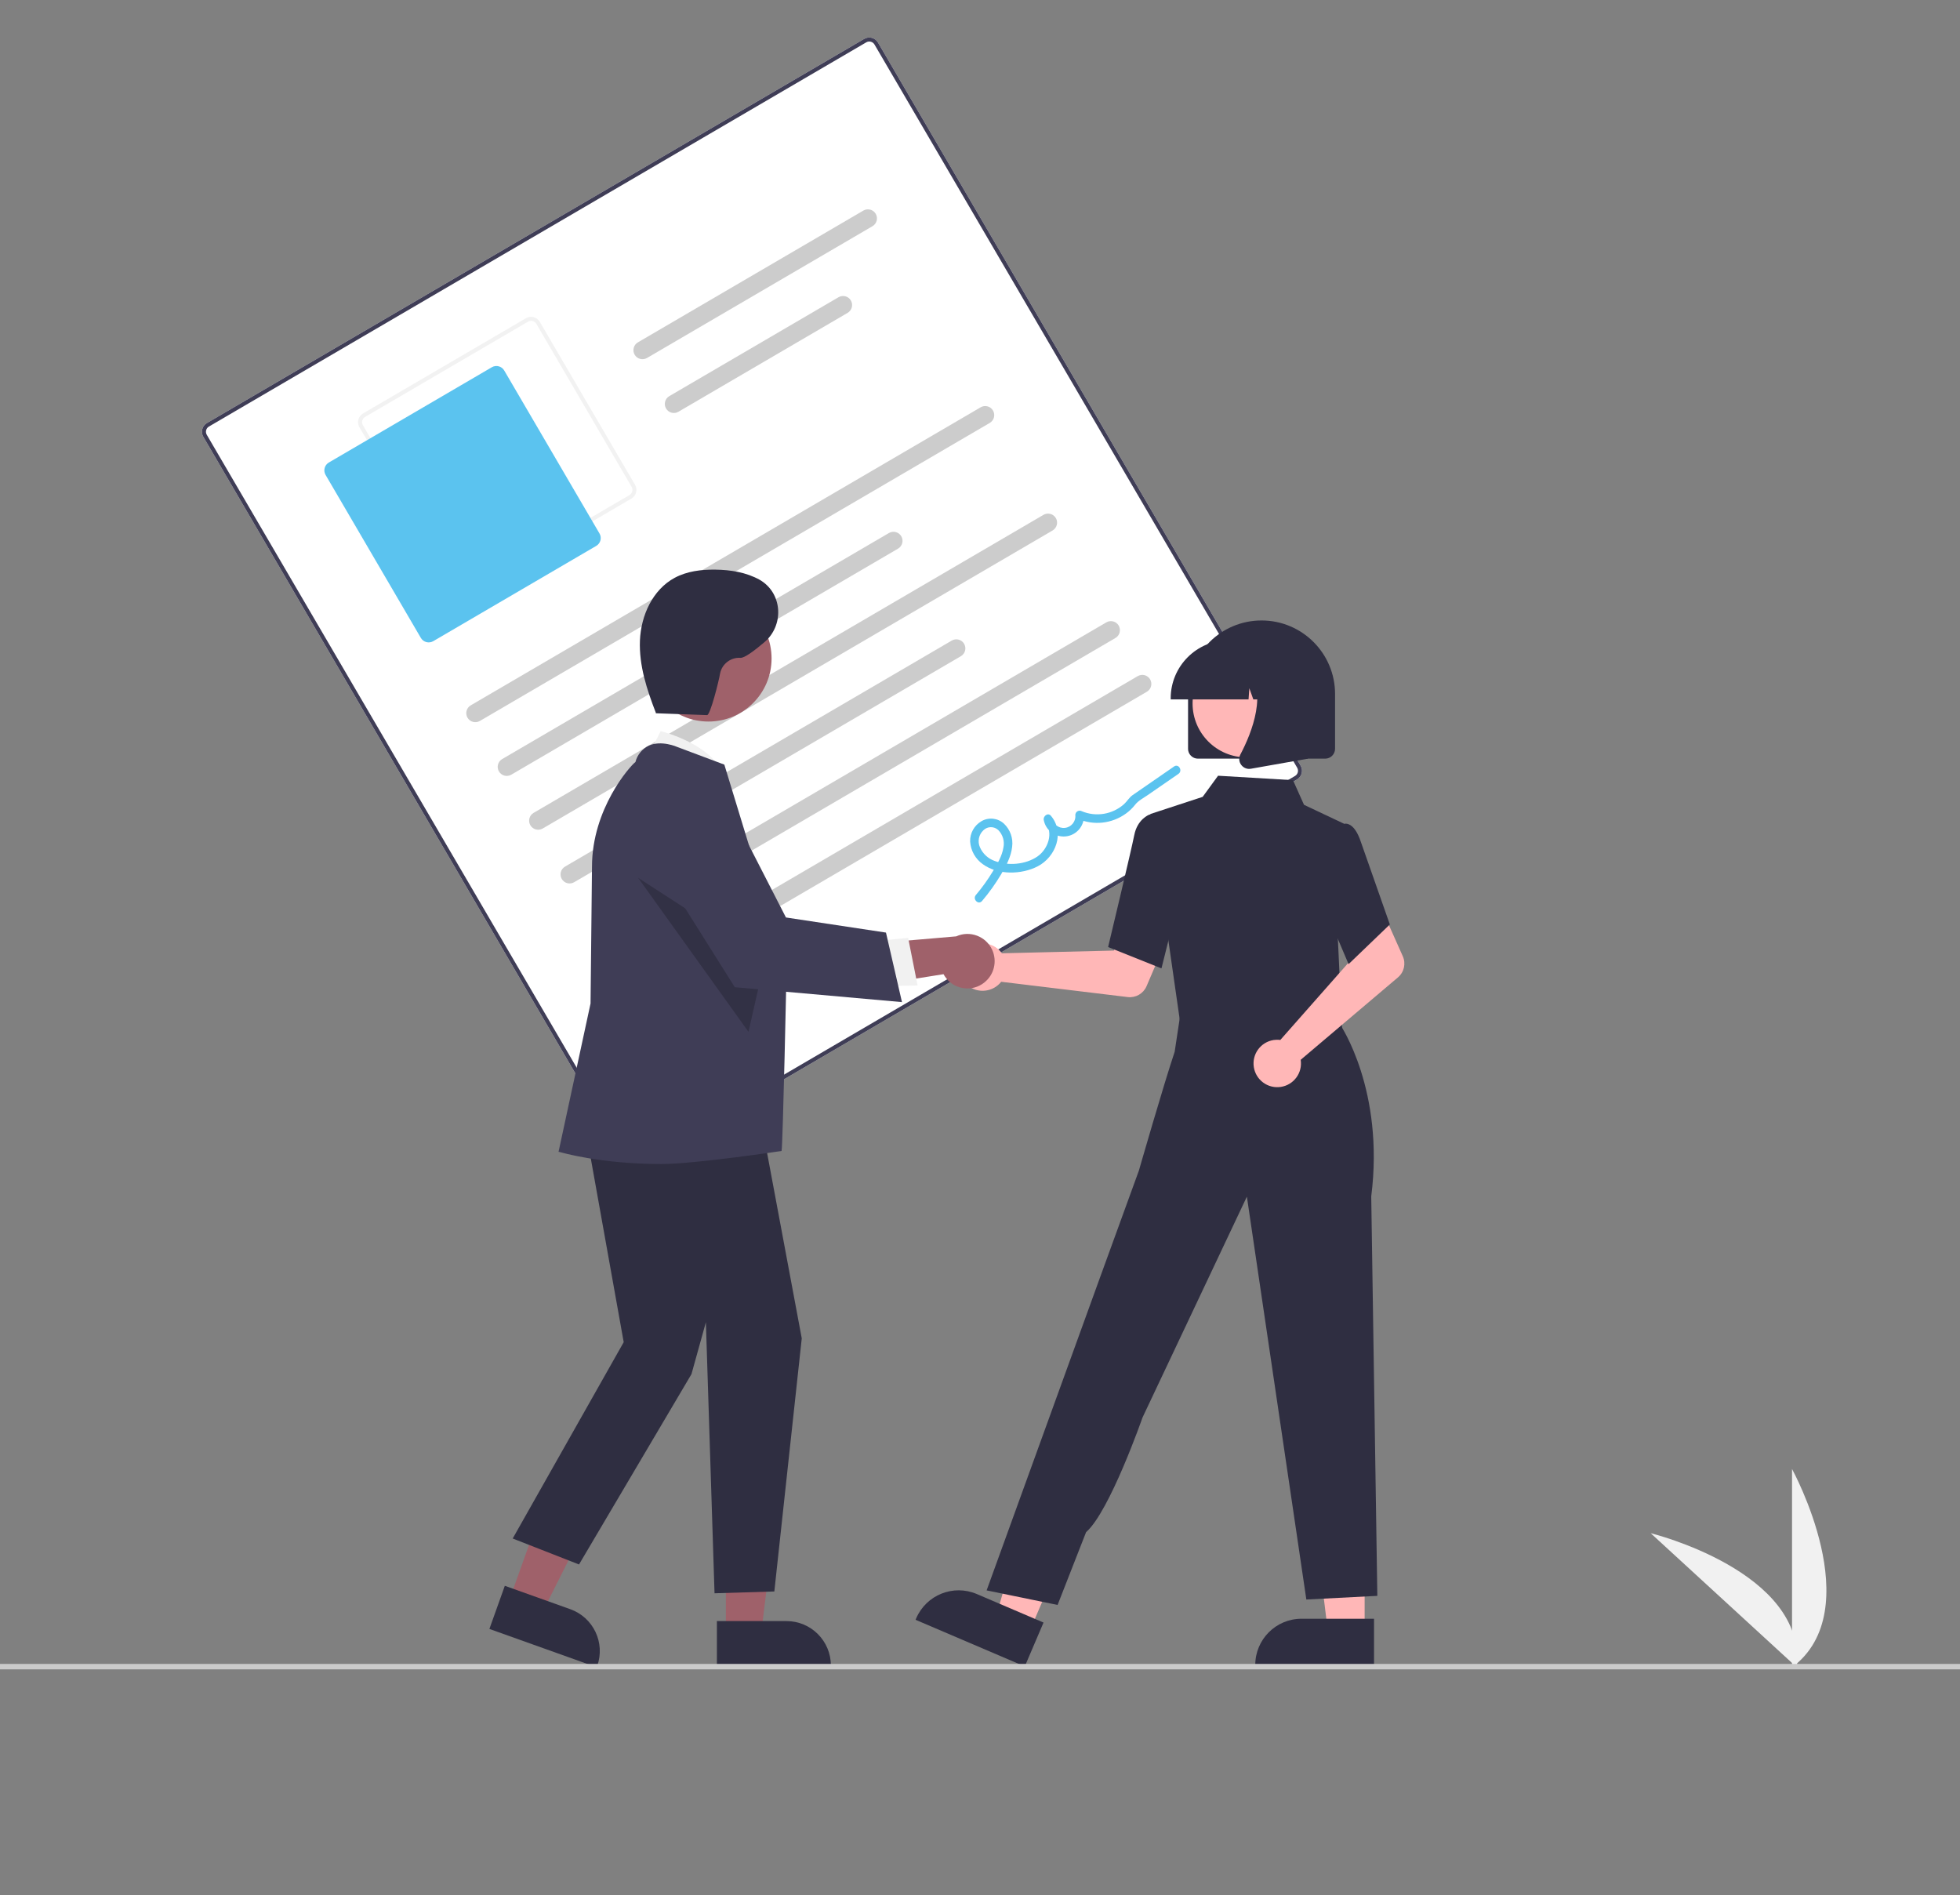 <svg xmlns="http://www.w3.org/2000/svg" id="Layer_1" viewBox="0 0 746 721.34"><rect x="0" y="0" width="746" height="721.34" fill="#808080" stroke="none"/><defs><style>.cls-1{fill:#f2f2f2;}.cls-2{fill:#fff;}.cls-3{fill:#f1f1f1;}.cls-4{fill:#ffb7b7;}.cls-5{fill:#9f616a;}.cls-6{fill:#ccc;}.cls-7{fill:#cbcbcb;}.cls-8{fill:#3f3d56;}.cls-9{fill:#2f2e41;}.cls-10{fill:#5bc3ef;}.cls-11{isolation:isolate;opacity:.2;}</style></defs><path class="cls-3" d="M682.07,634.61v-75.51s29.43,53.53,0,75.51Z"></path><path class="cls-3" d="M683.89,634.59l-55.62-51.06s59.33,14.52,55.62,51.06Z"></path><g><path class="cls-2" d="M493.67,296.66l-250.18,146.22c-1.82,1.06-4.16,.45-5.23-1.37L77.38,166.25c-1.06-1.82-.45-4.16,1.37-5.23L328.93,14.8c1.82-1.06,4.16-.45,5.23,1.37l160.88,275.26c1.06,1.82,.45,4.16-1.37,5.23Z"></path><path class="cls-8" d="M493.67,296.66l-250.18,146.22c-1.82,1.06-4.16,.45-5.23-1.37L77.38,166.25c-1.06-1.82-.45-4.16,1.37-5.23L328.93,14.8c1.82-1.06,4.16-.45,5.23,1.37l160.88,275.26c1.06,1.82,.45,4.16-1.37,5.23ZM79.52,162.34c-1.09,.64-1.46,2.04-.82,3.14L239.58,440.73c.64,1.09,2.04,1.46,3.14,.82l250.18-146.22c1.09-.64,1.46-2.04,.82-3.14L332.84,16.94c-.64-1.09-2.04-1.46-3.14-.82L79.52,162.34Z"></path><path class="cls-1" d="M240.34,189.75l-62.05,36.27c-1.82,1.06-4.16,.45-5.23-1.37l-36.27-62.05c-1.06-1.82-.45-4.16,1.37-5.23l62.05-36.27c1.82-1.06,4.16-.45,5.23,1.37l36.27,62.05c1.06,1.82,.45,4.16-1.37,5.23Zm-101.4-31.06c-1.09,.64-1.46,2.04-.82,3.14l36.27,62.05c.64,1.09,2.04,1.46,3.14,.82l62.05-36.27c1.09-.64,1.46-2.04,.82-3.14l-36.27-62.05c-.64-1.09-2.04-1.46-3.14-.82l-62.05,36.27Z"></path><path class="cls-10" d="M226.95,207.76l-62.05,36.27c-1.64,.96-3.75,.4-4.71-1.23l-36.27-62.05c-.96-1.64-.4-3.75,1.23-4.71l62.05-36.27c1.64-.96,3.75-.4,4.71,1.23l36.27,62.05c.96,1.64,.4,3.75-1.23,4.71Z"></path><path class="cls-6" d="M376.72,160.96l-194.07,113.43c-1.64,.96-3.75,.41-4.71-1.23s-.41-3.75,1.23-4.71h0l194.07-113.43c1.64-.96,3.75-.41,4.71,1.23,.96,1.64,.41,3.75-1.23,4.71h0Z"></path><path class="cls-6" d="M341.81,208.81l-147.2,86.03c-1.64,.96-3.75,.41-4.71-1.23s-.41-3.75,1.23-4.71h0l147.2-86.03c1.64-.96,3.75-.41,4.71,1.23s.41,3.75-1.23,4.71h0Z"></path><path class="cls-6" d="M332.08,86.09l-85.81,50.15c-1.64,.96-3.75,.41-4.71-1.23s-.41-3.75,1.23-4.71l85.81-50.15c1.64-.96,3.75-.41,4.71,1.23s.41,3.75-1.23,4.71Z"></path><path class="cls-6" d="M322.62,119.07l-64.4,37.64c-1.64,.96-3.75,.41-4.71-1.23-.96-1.64-.41-3.75,1.23-4.71h0l64.4-37.64c1.64-.96,3.75-.41,4.71,1.23,.96,1.64,.41,3.75-1.23,4.71Z"></path><path class="cls-6" d="M400.64,201.89l-194.07,113.43c-1.64,.96-3.75,.41-4.71-1.23s-.41-3.75,1.23-4.71h0l194.07-113.43c1.64-.96,3.75-.41,4.71,1.23s.41,3.75-1.23,4.71h0Z"></path><path class="cls-6" d="M365.73,249.74l-147.2,86.03c-1.64,.96-3.75,.41-4.71-1.23s-.41-3.75,1.23-4.71h0l147.2-86.03c1.64-.96,3.75-.41,4.71,1.23s.41,3.75-1.23,4.71h0Z"></path><path class="cls-6" d="M424.56,242.81l-194.07,113.43c-1.64,.96-3.75,.41-4.71-1.23s-.41-3.75,1.23-4.71h0l194.07-113.43c1.64-.96,3.75-.41,4.71,1.23s.41,3.75-1.23,4.71Z"></path><path class="cls-6" d="M436.52,263.27l-194.07,113.43c-1.64,.96-3.75,.41-4.71-1.23s-.41-3.75,1.23-4.71l194.07-113.43c1.64-.96,3.75-.41,4.71,1.23s.41,3.75-1.23,4.71h0Z"></path><path class="cls-10" d="M373.76,342.94c2.7-3.18,5.12-6.57,7.26-10.15,1.91-3.23,3.79-6.68,4.21-10.47,.44-3.27-.71-6.55-3.1-8.83-2.33-2.15-5.78-2.54-8.53-.97-2.77,1.59-4.44,4.56-4.36,7.75,.22,3.49,2.03,6.69,4.9,8.68,5.74,4.16,14.69,3.94,20.81,.78,6.89-3.56,10.44-12.88,5.03-19.26-1.13-1.33-3,.16-2.72,1.59,.77,4.19,4.8,6.96,8.99,6.18,3.84-.71,6.54-4.18,6.3-8.07l-2.43,1.42c6.07,2.69,13.11,1.93,18.47-1.98,1.3-.95,2.47-2.07,3.46-3.34,1.19-1.55,3.19-2.56,4.81-3.68l11.67-8.06c1.72-1.19,.08-4.01-1.65-2.82l-10.57,7.3c-1.76,1.22-3.53,2.42-5.28,3.65-1.25,.88-2.02,2.3-3.16,3.35-4.4,3.96-10.69,5.02-16.15,2.73-.8-.43-1.8-.13-2.24,.67-.12,.23-.19,.49-.2,.75,.27,2.45-1.5,4.66-3.95,4.93-2.42,.27-4.61-1.46-4.92-3.88l-2.72,1.59c3.49,4.12,1.17,10.43-2.85,13.19-4.5,3.09-11.14,3.62-16.21,1.7-2.51-.86-4.55-2.74-5.63-5.17-1.01-2.23-.49-4.85,1.29-6.52,1.57-1.55,4.08-1.58,5.69-.06,1.7,1.74,2.43,4.21,1.94,6.6-.52,3.27-2.33,6.28-4.01,9.07-1.92,3.18-4.09,6.2-6.49,9.04-1.35,1.59,.98,3.89,2.34,2.28h0Z"></path></g><path class="cls-4" d="M380.41,361.72c.33,.34,.64,.71,.91,1.1l42.64-1.04,4.97-9.09,14.7,5.71-7.24,16.95c-1.2,2.81-4.12,4.49-7.15,4.13l-48.17-5.82c-3.09,3.91-8.77,4.58-12.68,1.49s-4.58-8.77-1.49-12.68c3.09-3.91,8.77-4.58,12.68-1.49,.29,.23,.57,.48,.83,.75h0Z"></path><polygon class="cls-4" points="519.4 620.66 505.38 620.66 498.71 566.58 519.4 566.58 519.4 620.66"></polygon><path class="cls-9" d="M522.97,634.25h-45.2v-.57c0-9.72,7.88-17.59,17.59-17.59h27.61s0,18.17,0,18.17Z"></path><polygon class="cls-4" points="392.1 620.34 379.21 614.84 394.32 562.49 413.34 570.62 392.1 620.34"></polygon><path class="cls-9" d="M390.05,634.25l-41.57-17.76,.22-.53c3.82-8.94,14.16-13.09,23.09-9.27h0s25.39,10.85,25.39,10.85l-7.14,16.71Z"></path><polygon class="cls-4" points="451.26 373.43 450.24 389.86 479.88 393.03 510.88 396.35 501.76 371.4 451.26 373.43"></polygon><path class="cls-9" d="M449.31,390.07l-11.51-80.25,19.95-6.54,5.86-8.04,28.52,1.69,4.19,9.38,15.21,7.19-2.34,43.4,1.7,36.31-61.58-3.13Z"></path><path class="cls-9" d="M442.06,368.56l-20.3-8.12,.09-.36c.09-.36,8.73-36.46,9.87-42.26,1.19-6.04,5.56-7.71,5.75-7.78l.14-.05,8.03,2.44,3.53,27.72-7.1,28.41Z"></path><path class="cls-9" d="M402.54,610.84l-27.02-5.54,43.18-119.15,14.78-40.64s9.37-32.59,13.61-45.2l2.56-16.92,60.5,6.7s16.9,24.82,11.76,65.26l2.32,152.03-27.02,1.39-22.63-153.33-39.72,84.05s-12.52,35.87-21.48,43.64l-10.85,27.71Z"></path><path class="cls-4" d="M485.88,395.73c.48-.01,.95,.01,1.42,.08l28.22-31.98-3.28-9.83,14.18-6.89,7.5,16.83c1.25,2.79,.5,6.07-1.84,8.05l-37.02,31.37c.77,4.93-2.6,9.54-7.53,10.31-4.93,.77-9.54-2.6-10.31-7.53-.77-4.93,2.6-9.54,7.53-10.31,.37-.06,.74-.09,1.12-.1h0Z"></path><path class="cls-9" d="M513.28,366.94l-11.77-27.69,4.59-19.29,4.95-6.25c.73-.31,1.56-.31,2.29,.02,1.82,.73,3.38,2.99,4.62,6.69l11.03,31.43-15.71,15.1Z"></path><path class="cls-9" d="M452.19,284.98v-20.88c.01-15.45,12.55-27.97,28-27.95,15.43,.01,27.94,12.52,27.95,27.95v20.88c0,2.07-1.68,3.76-3.76,3.76h-48.44c-2.07,0-3.76-1.68-3.76-3.76Z"></path><circle class="cls-4" cx="474.42" cy="267.74" r="20.51"></circle><path class="cls-9" d="M445.58,265.77c.01-12.22,9.91-22.12,22.13-22.13h4.18c12.22,.01,22.12,9.91,22.13,22.13v.42h-8.82l-3.01-8.43-.6,8.43h-4.56l-1.52-4.25-.3,4.25h-29.62v-.42Z"></path><path class="cls-9" d="M472.4,291.08c-.85-1.14-.96-2.67-.29-3.93,4.43-8.42,10.62-23.97,2.4-33.56l-.59-.69h23.88v35.85l-21.69,3.83c-.22,.04-.44,.06-.67,.06-1.2,0-2.33-.58-3.03-1.55Z"></path><polygon class="cls-5" points="193.9 608.84 206.57 613.37 230.06 566.66 211.36 559.97 193.9 608.84"></polygon><path class="cls-9" d="M186.27,619.97l5.87-16.42,24.95,8.92c8.77,3.15,13.35,12.8,10.22,21.58l-.18,.52-40.85-14.6Z"></path><polygon class="cls-5" points="276.28 621.38 289.74 621.37 296.14 569.48 276.28 569.48 276.28 621.38"></polygon><path class="cls-9" d="M272.85,616.98h26.5s0,0,0,0c9.33,0,16.89,7.56,16.89,16.89h0v.55h-43.38s0-17.43,0-17.43Z"></path><path class="cls-3" d="M245.62,289.82l5.85-11.56s21.8,5.46,23.78,18.1l-29.63-6.53Z"></path><polygon class="cls-9" points="221.48 422.03 237.39 510.83 195.14 585.55 220.38 595.43 263.18 522.99 268.67 503.24 271.96 606.4 294.72 605.71 305.16 509.38 288.42 419.83 221.48 422.03"></polygon><path class="cls-8" d="M251.68,443.02c-23.38,0-38.22-4.47-38.55-4.54l-.54-.11,12.18-56.45,.55-52.07c0-22.07,14.52-38.34,16.54-39.84,.69-2.71,2.53-4.98,5.05-6.21,4.84-2.2,10.76,.44,11.01,.55l17.77,6.66,.08,.25c.21,.63,23.62,77.46,23.62,77.46,0,0-1.42,67.13-1.91,69.33,0,0-32.81,4.97-45.8,4.97Z"></path><circle class="cls-5" cx="269.65" cy="250.6" r="24.02"></circle><polygon class="cls-11" points="242.87 334.09 284.88 392.71 291.09 365.34 242.87 334.09"></polygon><path class="cls-5" d="M374.6,373.98c-4.46,3.53-10.95,2.78-14.48-1.69-.38-.48-.71-.98-1-1.52l-36.16,5.79,7.83-17.34,33.14-2.84c5.21-2.37,11.35-.06,13.72,5.15,1.98,4.36,.72,9.51-3.06,12.45Z"></path><polygon class="cls-3" points="332.65 358.23 345.65 356.95 349.25 375.08 332.9 375.37 332.65 358.23"></polygon><path class="cls-8" d="M343.31,381.4l-63.64-5.67-32.13-51.1-.1-.45c-2.07-9.49,3.94-18.87,13.43-20.94,7.8-1.7,15.77,2.06,19.41,9.16l18.86,36.79,38.07,5.75,6.09,26.45Z"></path><path class="cls-9" d="M249.19,271.45l19.93,.72c1.22,.04,4.51-13.07,4.94-15.79,.71-3.66,4.02-6.23,7.74-6.01,1.49,.14,5.25-2.65,9.14-5.95,7.37-6.27,6.99-18.04-1.11-23.33-.22-.14-.44-.28-.65-.4-5.11-2.86-11.08-3.82-16.94-3.89-5.31-.07-10.76,.6-15.44,3.11-8.38,4.5-12.84,14.34-13.23,23.85s2.66,18.8,6.11,27.66"></path><path class="cls-7" d="M748.88,635.36H-27.29c-.58,0-1.04-.47-1.04-1.04s.47-1.04,1.04-1.04H749.29c.58,0,1.04,.47,1.04,1.04s-.88,1.04-1.46,1.04Z"></path></svg>
